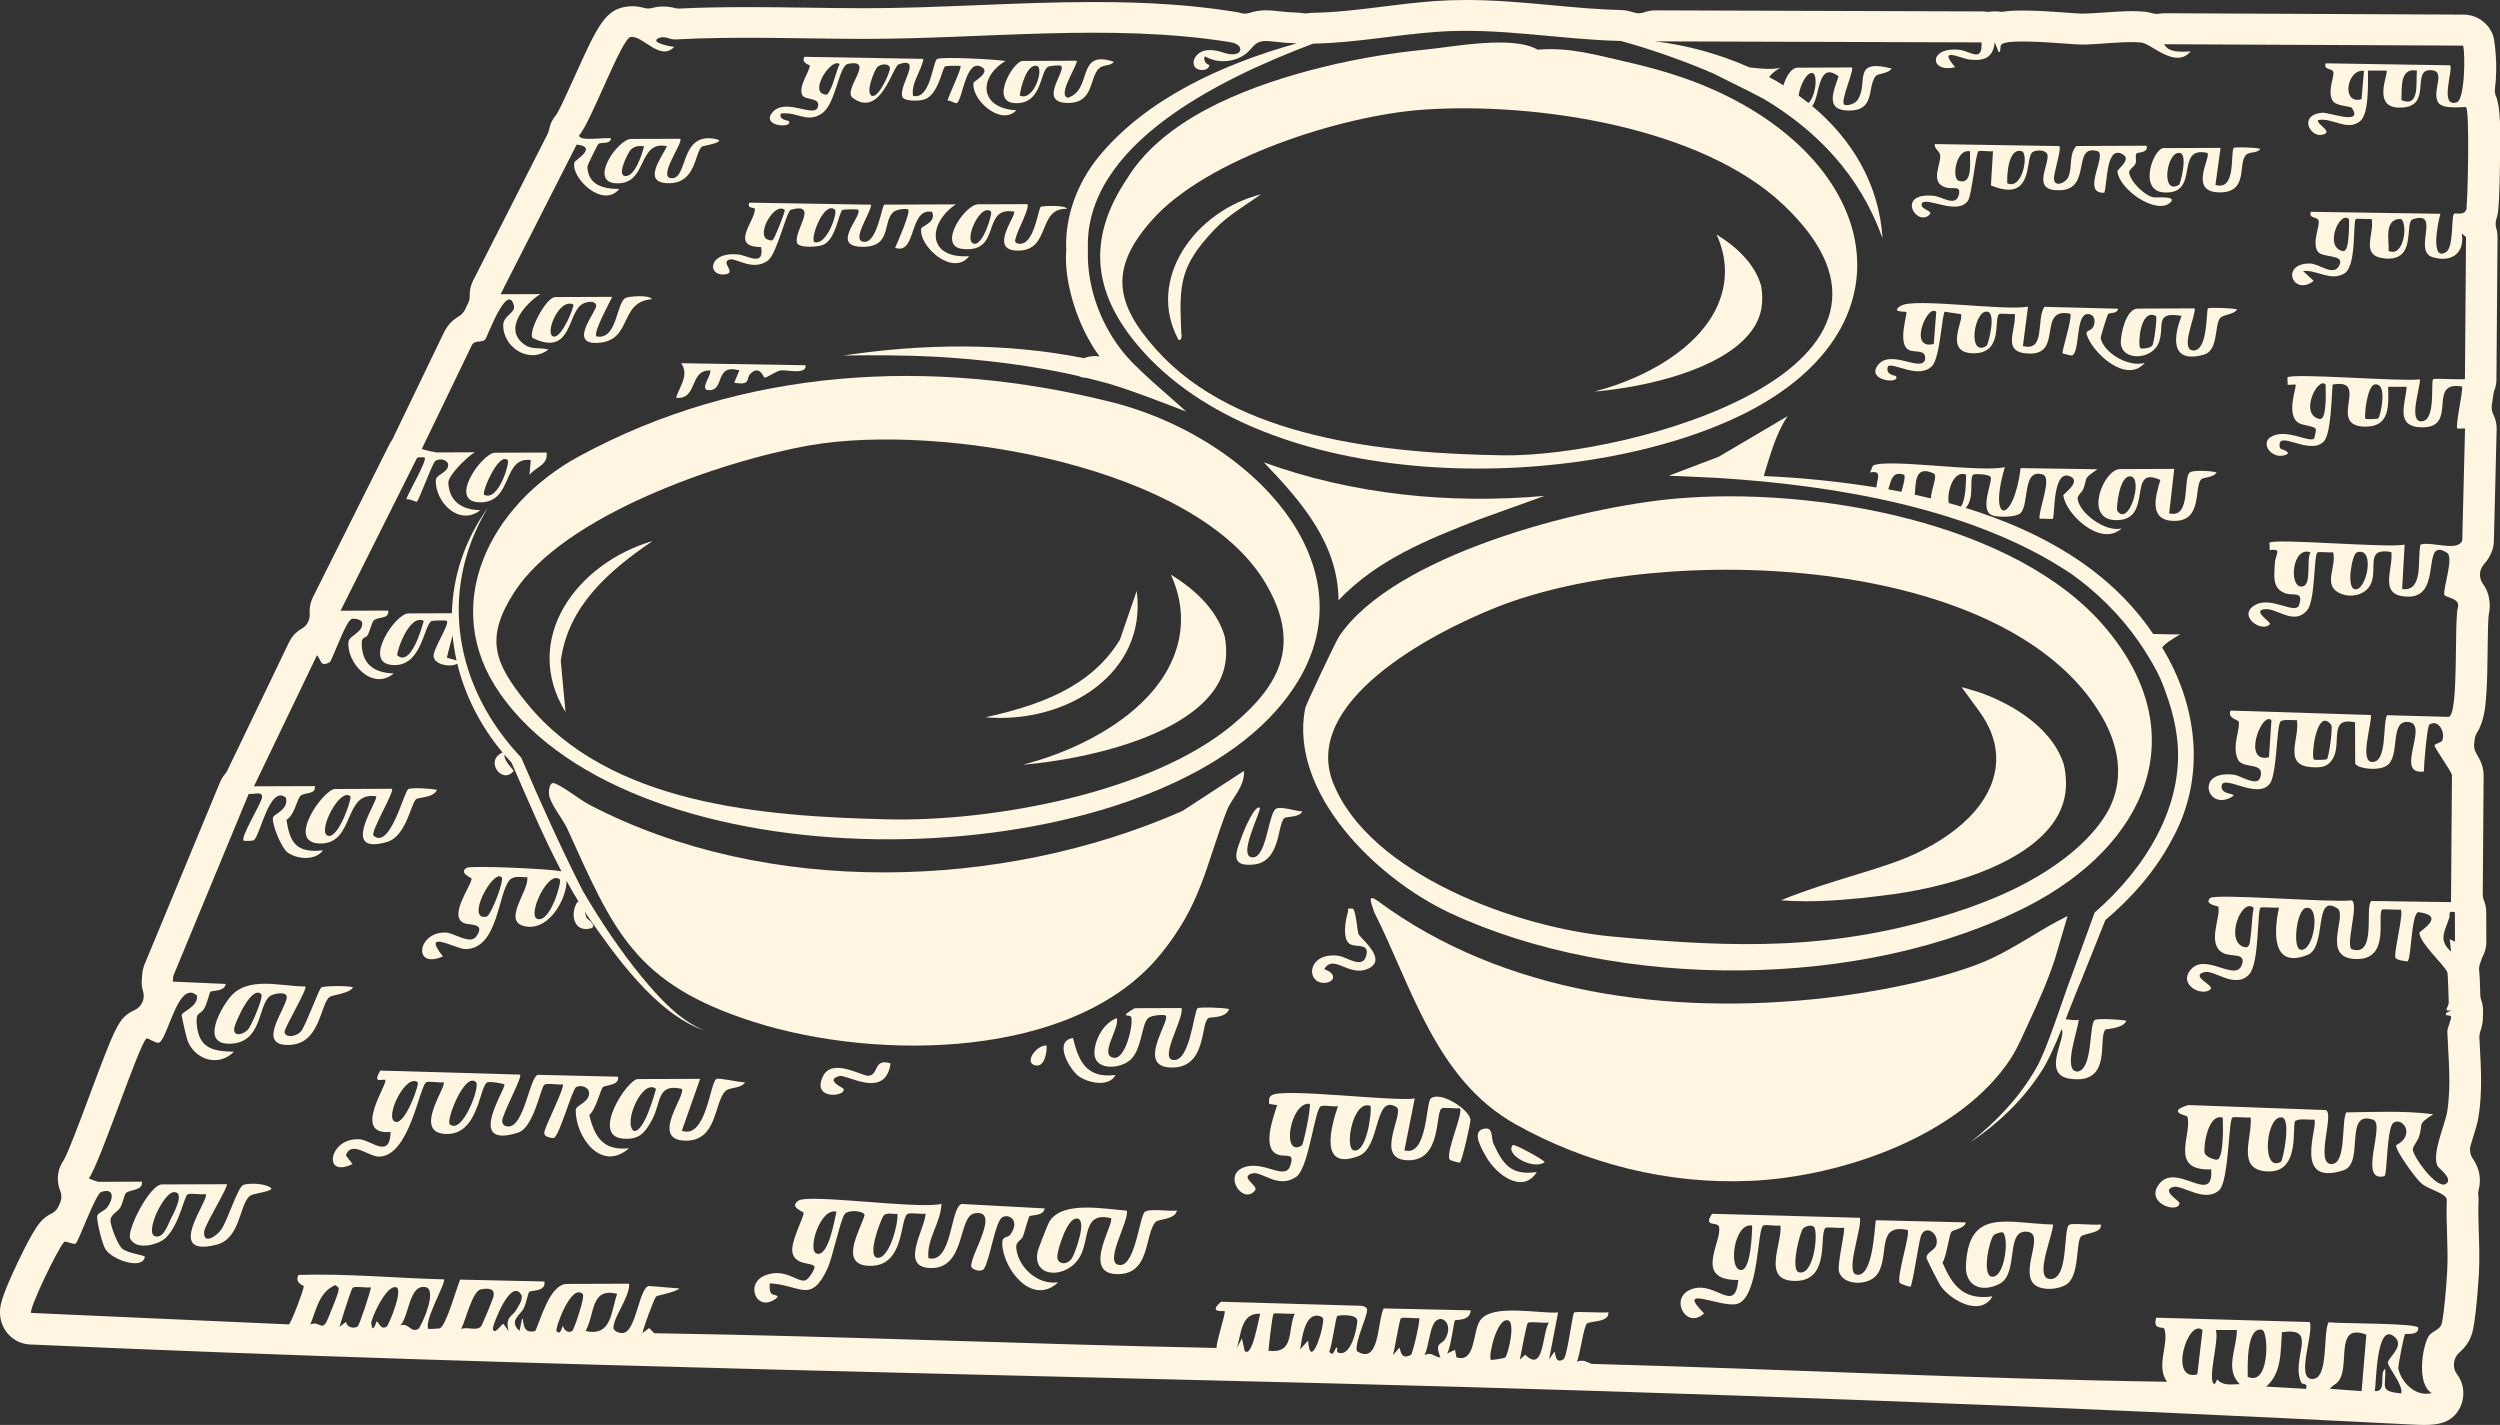 <?xml version="1.0" encoding="UTF-8"?><svg id="Calque_2" xmlns="http://www.w3.org/2000/svg" viewBox="0 0 453.26 258.35"><rect x="0" y="0" width="453.26" height="258.35" fill="#333333" stroke="none"/><defs><style>.cls-1{fill:#fff6e1;}</style></defs><g id="Calque_1-2"><path class="cls-1" d="M210.31,173.14c7.52-9.16,8.22-16.01,12.13-26.21.83-2.16,3.29-4.3,3.09-7.16l-11.16,7.27c-32.79,14.42-75.37,15.63-107.47-1.11-1.78-.93-4.76-3.35-6.36-3.91-.9-.32-1,1.18-1.02,1.66-.06,1.75,2.49,4.72,3.31,6.52,8.41,18.49,12.11,28.19,33.87,35.09,22.4,7.11,58.04,6.82,73.61-12.15Z"/><path class="cls-1" d="M367.81,164.21c21.2-10.97,30.23-30.94,14.02-50.28-16.21-19.34-52.98-25.72-77.91-23.54-17.51,1.53-51.28,10.29-61.14,25-.59.88-6.01,12.33-6.15,13.03-2.96,15.22,12.79,30.81,26.25,37.1,30.23,14.15,75.17,14.08,104.92-1.31ZM241.76,142.09c-6.01-14.78,17.67-27.31,29.79-32.08,30.03-11.81,92.54-9.73,109.62,20.04,1.48,2.59,2.46,5.32,2.76,8.07.36,3.42-.33,6.87-2.45,10.08-1.92,2.92-4.53,5.42-7.39,7.58-5.79,4.38-12.77,7.44-19.83,9.7-21.6,6.91-39.46,6.41-61.94,4.32-17.6-1.64-43.92-11.38-50.56-27.71Z"/><path class="cls-1" d="M317.37,214.1c16.76-.77,37.99-8.21,47.14-22.11,1.35-2.06,2.31-4.45,3.34-6.65,1.76-3.75,3.42-7.53,4.71-11.44l2.3-7.83c-5.35,2.61-10.03,6.24-15.62,8.49-7.85,3.16-19.73,5.4-28.28,6.37-28.25,3.2-58.38-.72-81.1-17.54-1.84-1.29-1.5-.25-.71,1.99,6.8,13.49,11.13,30.31,25.57,38.42,12.76,7.17,27.71,10.98,42.63,10.29Z"/><path class="cls-1" d="M274.29,207.59c-1.59,1.71,3.8,4.65,5.77,3.1-.4-.57-5.55-3.34-5.77-3.1Z"/><path class="cls-1" d="M270.82,207.48c-.57-1.21.04-3.27-1.85-2.82-2.22.53-.37,3.56.45,5.03,1.82,3.26,6.64,6.91,9.21,2.81-4.71.67-6.12-1.45-7.8-5.02Z"/><path class="cls-1" d="M259.4,199.17c-.9.81-.6,10.62-4.78,9.39l1.88-9.4c-3.94.59-23.82-1.95-25.92-.59-.65.42-.49.94-.47,1.57l1.45.23c-.69,2.13-2.82,7.78.04,8.93,1.51.61,3.28-.54,2.29,2.14-.94,2.55-4.59-.91-8.08.11-4.37,1.27-.47,7.04,1.74,4.28.7-.88-3-2.45-.44-3.1,1.64-.42,4.66,2.89,7.89.64,2.37-1.65,3.32-12.48,4.54-12.83.75-.21,2.15.16,3.04.01-1.23,3.61-3.56,11.84,3.76,9.04,4.01-1.54,2.76-11.34,6.83-8.88,1.65,1-4.29,9.59,2.16,9.65,6.08.06,4.88-8.58,6.02-9.38.43-.3,2.53.08,3.31-.06.79.73-2.67,8.09-1.81,9.33.1.15,1.68.62,1.85.51.36-.22,1.99-7.27,1.9-7.81-.31-1.92-5.59-5.22-7.2-3.77ZM236.01,207.69c-3.77,2.25-2.1-7.96,1.44-7.57.32.39-1.1,7.36-1.44,7.57ZM245.45,208.57c-1.77-.42-.11-9.36,3.04-8.05.23,1.5-.78,8.58-3.04,8.05Z"/><path class="cls-1" d="M96.23,83.41l-.23,2.68c1.22-1.48,3.43-1.8,3.1-4.04l-9.36.03c-2.32,0-8.95,9.28-2.37,8.99,5.63-.25,3.71-8.26,8.85-7.67ZM92.06,83.43c.4.38-1.66,7.59-4.29,6.27-.48-.42,2.64-7.84,4.29-6.27Z"/><path class="cls-1" d="M129.86,195.63c-1.14.71-1.84,10.98-6.24,9.38l3.32-9.41-11.28.04c-1.92,0-8.5,10.16-2.85,10.78,3.19.35,4.21-1.19,5.45-3.47,1.61-2.96.79-6.59,5.32-5.54,1.03.89-5.95,9.34.75,9.4,5.73.05,5.12-6.89,7.18-8.98.76-.77,2.82-.41,3.58-1.59-.96.01-4.79-.88-5.23-.61ZM114.9,205.04c-1.98-1.46,1.59-9.59,4.04-7.62-.32,1.22-2.24,7.99-4.04,7.62Z"/><path class="cls-1" d="M352.19,228.9c.71-1.08,1.21-4.99,1.56-5.5.35-.52,2.46-.61,2.65-1.78l-16.31-.39c-.27,1.78-.54,10.52-3.55,9.85-2.02-.45,1.14-8.63.66-10.29l-26.79-.72c-1.71,2.51,1.01,1.35,1.25,2.36.64,2.68-4.81,9.75,3.51,9.63-.61,6.22-3.97.35-8.17,1.57-4.68,1.35-1.33,7.64,1.95,4.49-5.29-5.35,2.94-1.02,5.9-1.69,4.17-.95,3.69-13.94,4.88-14.26.72-.2,2.2.17,3.08.02.34,3.38-3.53,10.05,2.68,10.05,6.46,0,4.24-8.43,5.48-9.63.18-.17,2.69.09,3.35-.01.3.28-1.2,6.43-.93,7.81.54,2.74,5.63,2.89,7.13.38,2.04-3.42-.32-8.98,5.32-7.79.6.56-1.93,8.04-1.44,9.57.06.19,1.86.77,1.95.72.42-.25,1.47-7.88,1.91-9.16.79-2.29,3.47-.5,2.78,1.66-.28.88-1.81,1.3-1.75,2.26.02.29,2.24,4.67,2.62,5.19,1.92,2.62,7.23,5.53,9.33,1.79-5.28.77-7.32-2.03-9.06-6.12ZM315.56,230.26c-2.27-.31-1.12-8.7,2.12-8.06-.03,1.23-.21,8.32-2.12,8.06ZM326.13,230.66c-1.54-.43.18-7.31.79-7.94.38-.4,1.6-.83,2.05-.14.69,1.48-.21,8.81-2.84,8.08Z"/><path class="cls-1" d="M341.21,162.38c11.11-1.25,25.02-5.26,30.74-12.78,2.46-3.23,3.18-6.84,2.22-11.04-2.47-7.58-11.13-11.51-14.84-12.88-1.4-.45-2.62-.82-3.69-1.11.59.79,1.17,1.59,1.74,2.38.5.7,1,1.39,1.49,2.05l.06.08.12.17c2.92,4.12,3.63,8.53,2.05,12.77-2.75,7.4-11.76,12.53-19.33,14.89-1.14.42-2.9.96-5.11,1.63-2.74.83-9.38,2.85-13.76,4.68,1.35.12,2.86.18,4.53.18,3.87,0,8.61-.35,13.77-1.01Z"/><path class="cls-1" d="M375.16,222.04c-1.18.84.03,10.22-3.6,9.84-2.74-.29.66-7.97.67-9.87-8.39-.23-15.34-3.11-15.8,7.45-.16,3.56,2.65,5.02,6.04,3.34,3.7-1.83.94-10.1,5.2-9.46,2.94.44-1.04,6.42.82,9.15,1.16,1.7,4.87,1.38,6.32.27,2.22-1.7,1.56-7.38,2.45-8.55.51-.67,3.99-.57,3.61-2.22-1.08.21-5.18-.3-5.7.07ZM361.15,231.47c-1.88-.18-.49-6.7.32-7.52.31-.31,1.05-.47,1.52-.55,1.34.33.63,8.3-1.85,8.07Z"/><path class="cls-1" d="M184.01,18.7c4.93.25,4.53-5.67,5.95-6.56.42-.26,2.27-.34,2.41-.22,1.03.92-4.34,6.7,1.22,6.75,4.86.04,3.86-4.77,5.74-6.33.79-.66,1.97-.32,2.63-1.13-6.95-2.35-3.76,5.04-8.34,6.51-1.97-.42,1.56-5.5,1.62-6.71l-9.84.04c-1.65,0-5.99,7.42-1.41,7.65ZM187.96,11.94c1.43.26-.49,6.56-3.08,5.38.18-1.38,1.21-5.72,3.08-5.38Z"/><path class="cls-1" d="M136.11,67.72c1.65-1.62,2.34.76,2.5.75.57-.02,2.01-1.16,2.96-1.32.92-.16,4.7.88,4.49-.93l-22.55-.37c1.44,2.15-.2,4.04-.94,6.26,4,.44,2.32-5.11,6.21-4.94.22.93-2.08,3.54-.23,3.57,2.95.05.9-4.87,5.51-3.59l-.95,2.23c3.15.58,2.06-.77,2.99-1.68Z"/><path class="cls-1" d="M152.17,195.09c1.4-.36,8.38,4.32,9.29-2.29-3.18-1.02-2.06,2.17-4.05,2.24-1.19.04-6.52-3.27-8.17.04-2.29,4.6,4.65,3.68,3.61,2.24-.09-.13-3.33-1.55-.67-2.22Z"/><path class="cls-1" d="M187.62,193.14c1.84.5,2.21-2.52,2.13-3.58-1.79-.15-4.11,3.04-2.13,3.58Z"/><path class="cls-1" d="M195.56,195.11c1.7,1.23,5.51,2.08,6.69-.22-5.3.71-6.71-2.57-7.71-6.69-3.61.5-.65,5.7,1.02,6.91Z"/><path class="cls-1" d="M131.35,49.75c2.44-.21-.92-2.26.98-2.71,1.18-.28,4.23,2.21,6.92.18,1.61-1.22,3.36-8.97,4.14-9.19,5.2-1.43.46,3.85,1.11,5.98.31,1.01,3.72.79,4.71.39,2.36-.94,2.88-5.94,3.52-6.32.26-.16,2.7-.16,2.81-.07,1.11.88-5.2,6.65.75,6.74,5.52.08,3.63-4.54,5.71-6.33.54-.47,2.4-.67,2.65-.44.51.45-1.93,5.98-2.36,6.95,3.94,1.4,2.46-7.32,6.68-6.52.91,1.82-1.88,2.64-1.94,2.98-.55,3.23,5.77,8.86,8.69,5.05-7.66.51-7.59-5.87-2.44-9.39l-12.95.05c-.41,0-1.25,6.76-3.57,6.74-2.69,0,1.21-5.3,1.17-6.73l-22.07-.37c-.52,1.17.98.79,1,1.14.08,2.18-4.7,6.9,1.13,6.91.61,3.67-2.46,1.49-4.24,1.33-5.36-.49-5.57,3.91-2.4,3.64ZM151.37,38.02c.57.51-1.53,6.75-3.81,5.83-.53-1.34,2-7.44,3.81-5.83ZM142.26,38.06c.2.17-1.56,4.41-1.78,4.8-.34.6-.31.96-1.31.57-2.16-.84,1.25-6.91,3.09-5.37Z"/><path class="cls-1" d="M188.7,37.49c-.48.34-1.21,7.27-4.09,6.68-.9-.18-.48-.79-.39-1.23.19-.96,2.59-5.45,2.03-5.93l-8.88.03c-2.42,0-7.54,7.58-2.86,8.09,7.24.8,3.28-7.75,9.34-6.77.61.51-4.86,7.13.76,7.08,5.99-.05,3.38-7.76,8.84-7.58-.33-.77-4.56-.51-4.74-.37ZM176.6,44.19c-2.05-.38,1.17-7.56,3.08-5.82.3.27-1.42,6.13-3.08,5.82Z"/><path class="cls-1" d="M217.13,182.79c-.7.51-1.38,10.06-4.56,9.37-2.29-.5,2.2-7.73,1.63-9.4l-8.4.03c-.16,0-1.58.91-1.67,1.13-.16.37.84.05.97.51.39,1.37-1.03,7.56-3.09,7.35-2.94-.3,1.13-5.49.45-7.19-2.39.93-3.9,3.75-4.04,6.11-.19,3.21,4.04,3.27,6.22,1.7,2.46-1.77,2.23-6.71,3.56-7.84.6-.51,2.88-.66,3.13-.44.99.86-5.64,9.49,1.24,9.43,6.21-.05,5.09-7.96,6.5-8.96.39-.28,3.14.11,3.77-1.64-.88-.27-5.37-.4-5.71-.15Z"/><path class="cls-1" d="M248.13,175.59c3.53-1.67-1.55-5.5-1.83-6.26-.26-.73-.41-3.9-.99-4.58-1.33-.14-.75.07-.94.67-.44,1.37-1.1,5.09.5,5.81,1.24.56,3.53-.25,2.8,2.14-.72,2.36-3.48.11-4.99-.08-5.29-.69-5.96,4.22-3.21,4.84,2,.45,3.52-1.38.62-2.41,1.73-2.92,4.46,1.56,8.04-.13Z"/><path class="cls-1" d="M143,21.95c-.09-.13-1.85-.17-1.44-1.35,2.96-.44,4.73,1.82,7.44-.02,2.59-1.76,3.04-8.67,4.74-9,5.14-1.02-1.08,4.75.87,6.18,5.09,3.72,7.2-5.72,8.34-6.11,4.42-1.48-.04,3.79.64,5.88.3.92,3.08.77,3.89.54,2.68-.78,3.32-5.7,3.86-6.02.26-.16,2.7-.16,2.81-.07.29.23-2.17,5.42-2.37,6.26.56-.08,1.21.5,1.63.46,1.02-.08,1.56-7.74,4.28-6.69,2.31.89-1.12,2.75-1.16,2.94-.59,3.02,4.94,8.02,7.73,5.05-6.76-.38-6.87-6.03-1.96-8.94-1.75-.32-11.75-.83-12.42-.35-.8.57-1.18,7.42-4.35,6.67-.36-2.45,1.5-4.39,1.89-6.71l-21.59-.37c-.62,1.17.99,1.45.99,1.57,0,1.11-2.06,3.6-1.4,5.3.42,1.1,3.48.37,2.84,2.28-.65,1.94-5.88-1.78-8.19.89-2.26,2.62,3.87,2.99,2.93,1.6ZM159.06,12.16c.57-.57,2.09-.75,2.28.11.15.69-1.93,5.25-3.1,5.13-1.57-.16.29-4.71.82-5.24ZM152.22,11.62c-.64,1.4-1.07,3.55-1.78,4.8-.33.58-.38,1-1.31.57-2.08-.97,1.72-6.56,3.09-5.37Z"/><path class="cls-1" d="M184.25,225.95c-.01-.8.98-1.15,1.23-1.81.26-.68.99-3.5,1.15-3.62.39-.3,2.56,0,2.78-1.43l-15.06-.81c-2.06.58-1.7,10.93-6.02,9.83-.37-3.47,2.26-6.4,2.36-9.85-3.88,1.04-23.98-1.85-25.92-.59-1.81,1.17.87,1.97.92,2.22.13.71-2.53,5.44-1.99,7.33.68,2.38,3.78,1.53,3.98,2.51.06.32-1.02,2.25-1.73,2.42-1.41.33-3.65-2.33-7.23-.92-3.81,1.5-1.48,6.95,2.06,4.13.7-.64-.69-.43-.97-.88-.36-.59-.27-1.17-.25-1.8,5.51.25,7.4,3.81,10.43-2.61.98-2.08,2.36-8.95,3.18-9.98.65-.81,3.46-.59,3.59.21-.83,2.79-4.71,8.99.79,9.2,6.57.25,5.55-8.52,6.98-9.39.55-.33,2.47.08,3.29-.07-.15,2.87-4.72,9.64.77,9.86,6.6.27,5.02-9.41,8.12-9.92,4.88-.79-.94,7.76-.61,9.66.31.72,1.93,1.04,2.33.36,1.04-1.75,1.91-7.81,3.07-9.11.96-1.08,3.68.12,1.69,2.93-.51.73-1.53.09-1.47,1.73.16,4.52,5.4,11.37,10.13,6.94-3.96.57-7.56-3.13-7.61-6.56ZM148.09,227.29c-1.79-.51.59-8.37,3.56-7.61-.33,1.42-1.43,8.22-3.56,7.61ZM159.12,228.05c-2.09-.11.64-7.2,1.12-7.69.57-.59,1.7-.18,2.46-.28.23,1.71-1.46,8.08-3.57,7.97Z"/><path class="cls-1" d="M207.61,219.67c-1,.66-1.73,9.66-4.49,9.68-3.34.02,1.73-8.1,1.16-9.86-4-.28-11.66-1.85-14.01,1.97-.34.55-2.05,4.97-2.17,5.58-.89,4.76,5.35,4.83,7.67.85,1.83-3.14.48-8.28,5.63-7.04.81.7-5.21,9.79.83,10.14,6.44.37,5.21-7.11,7.28-9.45.49-.55,3.55-.38,3.88-2.08-1.34.23-4.84-.41-5.78.22ZM194.31,228.16c-.85,1.31-2.82,1.15-2.6-.59.16-1.33,1.73-6.59,3.46-6.65,2.12-.07-.25,6.32-.85,7.25Z"/><path class="cls-1" d="M229.14,83.83c6.87,7.14,13.48,14.81,13.54,25,6.98-7.32,15.88-10.91,25.38-14.62l11.96-4.3c-17.18,1.53-34.83-.25-50.88-6.08Z"/><path class="cls-1" d="M101.67,119.85c1.27-9.84,8.55-16.26,16.66-21.77-13.94,4.09-23.86,17.87-15.8,31.02l-.86-9.26Z"/><path class="cls-1" d="M206.09,107.14l-3.05,8.85c-5.25,8.62-14.64,11.91-24.39,14.06,14.55,1.26,29.42-7.87,27.44-22.91Z"/><path class="cls-1" d="M44,214.92c-.93.5-2.84,6.56-3.88,7.99-1.05,1.45-3.39,2.76-3.09.29.15-1.19,4.5-8.23,4.09-8.5l-11.76.04c-2.22,0-6.48,8.43-5.74,9.85.99,1.92,4.13,1.28,5.71.37,2.9-1.68,4.01-7.93,4.65-8.39.44-.32,2.52.08,3.3-.07.9.79-7.76,11.64,1.97,9.17,4.3-1.09,4.11-6.98,5.94-8.76.62-.6,3.09-.62,4.07-1.36-.77-1.04-4.34-1.15-5.28-.65ZM30.97,220.99c-.52,1-1.28,3.58-2.84,3.16-1.96-.54,1.5-7.93,3.39-8.01,2.08-.08.02,3.74-.55,4.85Z"/><path class="cls-1" d="M186.24,138.42c-.23.07-.48.15-.74.23,12.01-1.08,27.51-4.94,33.9-12.61,2.54-3.04,3.38-6.42,2.66-10.61-1.47-5.12-5.84-8.84-9.78-11.25,2.33,5.08,2.46,10.31.34,15.31-4.18,9.87-16.35,16.25-26.37,18.94Z"/><path class="cls-1" d="M64.01,179.05c0-.32-5.13-.4-5.78,0-.38.24-2.73,6.69-3.58,7.83-.87,1.17-2.92,1.29-3.07.27-.11-.7,4.25-7.92,3.78-8.3-4.61,0-10.62-2.02-13.82,2.14-1.72,2.23-5.1,8.4.19,8.24,5.8-.18,4.99-6.71,7.14-8.58.59-.51,3.27-1.04,3.12.21-.26,2.23-5.23,8.35-.12,8.59,6.32.31,6.11-7.54,7.93-8.72.59-.38,3.43-.56,4.2-1.69ZM44.94,186.68c-1.02,1.07-2.84,1.28-2.43-.45.24-1.01,3.1-7.68,4.86-5.99.48.46-1.81,5.8-2.42,6.44Z"/><path class="cls-1" d="M90.64,125.73c24.6,35.13,110.97,33.86,139.47,4.45,23.07-23.81-1.62-50.42-28.35-57.21-32.83-8.34-67.27-6.3-96.83,9.79-16.19,8.81-25.4,27.08-14.28,42.97ZM146.84,80.74c23.49-4.13,70.33,3.66,82.77,25.27,6.11,10.61,2.84,17.99-6.34,25.56-14.71,12.13-43.19,17.43-62.34,16.98-22.82-.54-50.42-2.68-65.37-21.01-6.01-7.36-7.7-11.85-2.29-20.22,8.92-13.8,37.2-23.7,53.56-26.58Z"/><path class="cls-1" d="M225.27,151.32c-1.01,2.83-2.65,5.88,1.98,5.43,5.04-.49,4.29-7.35,5.62-8.43.39-.32,2.71-.07,3.26-1.21-1.09,0-3.96-1.02-4.82-.46-1.39.91-1.7,9.43-4.47,8.76-2.2-.53,1.47-7.54,1.6-8.93-.91-.78-2.99,4.33-3.18,4.85Z"/><path class="cls-1" d="M68.18,144.36c.65.53-6.93,10.88,1.98,8.29,3.53-1.03,4.31-6.99,5.31-7.78.41-.32,3.18-.22,3.74-1.67-.97-.23-4.6-.47-5.19-.12-.78.45-3.3,11.01-6.28,8.44-.7-.6,3.87-8.06,3.32-8.51l-10.32.04c-2.06,0-8.98,9.69-2.82,9.88,6.51.21,4.24-9.54,10.26-8.56ZM59.51,151.54c-2.15-.47,2.07-8.89,4.02-7.16.33.29-2.1,7.59-4.02,7.16Z"/><path class="cls-1" d="M452.51,17.43c-.17-.45-.23-.94-.17-1.42.6-4.34-.12-8.66-.23-9.22-.68-2.43-2.9-4.13-5.43-4.14,0,0-54.06-.25-54.24-.25-.31,0-.62.03-.93.08-.15.02-.3.04-.46.04-.28,0-.55-.04-.81-.12-.44-.13-.88-.22-1.33-.27-.67-.07-1.42-.11-2.29-.11-1.64,0-3.43.13-5.2.25-1.39.1-2.82.2-3.83.2h-.18c-.31,0-1.34-.08-2.23-.14l-.23-.02c-2.34-.17-5.56-.4-8.19-.4-.98,0-2.19,0-3.45.2-.14.02-.29.03-.44.03-.13,0-.26,0-.39-.03-.25-.04-.5-.05-.76-.05s-.52.02-.85.06c-.13.02-.26.03-.38.03s-.26,0-.39-.03c-.25-.04-.51-.05-.76-.05,0,0-59.09-.19-59.24-.19-.68,0-1.34.12-1.97.35-.32.12-.65.18-.99.18-.26,0-.52-.04-.77-.11-.33-.09-.66-.18-.97-.27-.44-.12-.9-.19-1.35-.2-4.17-.1-8.26-.47-12.66-.88-5.03-.47-10.24-.95-15.59-.95-1.95,0-3.78.06-5.57.19-3.38.24-6.58.64-9.67,1.03-4.3.53-8.37,1.04-12.51,1.1-.29,0-.58.03-.86.08-.16.03-.31.04-.47.04-.18,0-.35-.02-.53-.05-.28-.05-.56-.08-.85-.09-1.31-.05-2.53-.14-3.72-.28-.56-.07-1.26-.15-2.06-.15-1.05,0-2.04.15-2.94.45-.29.1-.59.15-.9.15-.25,0-.49-.03-.73-.1-.34-.09-.71-.17-1.08-.23-7.54-1.21-15.67-1.77-25.58-1.77-7.04,0-14.17.29-21.15.57-7,.28-13.61.55-20.27.55h-.33c-3.42,0-6.82-.05-10.21-.1-3.36-.05-7.16-.1-10.83-.1-4.69,0-8.61.08-12.33.26-.04,0-.09,0-.13,0-.24,0-.48-.03-.71-.09-.74-.19-1.44-.28-2.13-.28s-1.34.09-1.97.26c-.25.07-.5.1-.75.1s-.52-.04-.78-.11c-.7-.2-1.41-.3-2.11-.3-.39,0-.77.03-1.14.09-3.73.6-5.11,3.31-9.3,12.64-1.37,3.04-2.55,5.64-3.22,6.77-.07.12-.16.24-.25.35-.46.56-.81,1.2-1.02,1.9-.07.23-.13.45-.17.68-.05.27-.14.52-.26.76l-13.5,26.57c-.43.85-.64,1.8-.61,2.75.02.47-.09.94-.3,1.36-.18.36-.36.73-.52,1.09-.25.53-.65.98-1.16,1.27-1.45.83-2.25,2.02-2.66,2.86l-9.06,18.79c-.05.1-.09.21-.14.31-.08.19-.18.38-.3.55-.16.22-.3.46-.42.7l-13.87,27.72c-.46.93-.66,1.96-.58,2.99.09,1.1-.47,2.15-1.43,2.69-1.01.57-1.81,1.43-2.31,2.47l-11.2,23.28c-.11.22-.24.42-.4.61-.38.45-.69.95-.92,1.5l-13.68,33.02c-.22.53-.36,1.1-.41,1.67l-.09,1.03c-.06.73.01,1.46.23,2.17.43,1.38-.26,2.86-1.59,3.44-.16.07-.32.14-.46.23-2.38,1.31-3.04,2.88-7.51,14.84-2.02,5.43-3.91,10.43-4.78,12.05-.04.08-.09.16-.15.24-.66.98-.99,2.12-.96,3.29.02.75.16,1.45.42,2.07.29.71.29,1.51-.02,2.21l-.23.54c-.27.63-.77,1.15-1.39,1.44-.52.25-1,.57-1.43.97-.59.55-1.59,1.47-4.68,7.95C-.06,235.77-.02,237.03,0,238.13c.05,1.7.81,3.28,2.1,4.34.94.78,2.13,1.24,3.36,1.29,48.76,2.18,97.36,3.57,134.25,4.53,19.25.5,38.5.97,57.74,1.44l9.43.23c10.92.27,21.85.53,32.77.81,67.86,1.72,134.26,4.24,197.34,7.49.78.04,1.67.09,2.51.09,1.33,0,2.35-.12,3.24-.37,1.69-.48,2.99-1.76,3.57-3.5.61-1.84.3-3.82-.83-5.3-.42-.56-.63-1.25-.57-1.94l.02-.19c.08-.72.43-1.38.97-1.84,1.32-1.13,2.16-2.55,2.49-4.23.68-3.42,1.04-10.11,1.05-10.18.13-2.45.06-4.84-.02-7.16-.06-1.96-.13-3.99-.05-5.89.02-.33,0-.67-.04-1-.05-.36-.02-.73.07-1.08.14-.53.21-1.08.21-1.63,0-1.41-.42-2.72-1.29-3.99-.48-.7-.62-1.58-.38-2.4.13-.44.27-.88.38-1.25l.05-.17c.42-1.35.82-2.62,1.01-3.82.68-4.39.44-8.68.23-12.5-.03-.59-.07-1.19-.09-1.78-.02-.34.03-.69.14-1.02.28-.86.54-1.81.5-2.89,0-.13,0-.26.01-.39.07-.7,0-1.4-.18-2.08-.04-.14-.08-.28-.13-.41-.1-.28-.16-.57-.17-.87l-.02-.61c-.05-1.74-.09-2.99-.19-3.88-.05-.46.01-.92.19-1.35.08-.2.15-.41.21-.62.06-.21.13-.41.24-.6.44-.82.67-1.75.66-2.68l-.02-5.37c0-.71-.14-1.42-.42-2.11-.14-.34-.21-.71-.21-1.08l.16-21.6c0-.53-.07-1.05-.21-1.57-.2-.73-.52-1.41-1.12-2.41-.34-.57-.47-1.24-.37-1.89.03-.19.05-.37.07-.56.04-.45.18-.89.42-1.28,1.35-2.15,1.55-5.01,1.68-6.72.19-2.55.23-5.75.26-8.56.03-2.7.07-5.01.18-6.01.01-.1.03-.2.05-.29.15-.71.53-3.21-1.08-5.41-.8-1.09-.71-2.59.2-3.59.69-.75,1.21-1.64,1.51-2.58.17-.52.26-1.06.27-1.6l.5-20.27c.02-.93-.18-1.86-.6-2.68-.27-.53-.36-1.14-.27-1.73.12-.73.21-1.36.28-1.92.03-.24.09-.48.17-.71.25-.64.38-1.31.38-2l.2-25.75c0-.56-.07-1.12-.23-1.66-.16-.56-.15-1.15.03-1.7.09-.27.17-.56.23-.86.1-.48.35-2.45.43-10.32.05-5.58.09-8.94-.73-11.05ZM61.3,234.33c-.08.43-2,5.26-2.22,5.54-.97,1.27-1.19-.45-2.82.28,1.08-2.58,1.54-5.88,4.53-7.16.81.55.65.58.51,1.34ZM64.83,240.5c-.84.5-1.95.07-2.1-.83l-1.19.9c.3-.98,2.11-6.88,2.42-7.11.45-.32,2.52.08,3.3-.07-.16.99-2.09,6.9-2.43,7.1ZM70.12,240.5c-1.25.85-1.53-1.28-1.87-.84-.06.08-.72,2.39-.94.23-.07-.67,2.64-6.95,4.5-6.51,1.41.34-1.36,6.9-1.69,7.12ZM72.58,240.32c1.63-1.77,1.58-7.44,4.51-6.97,2.43.39-.83,7.34-1.21,7.57-1.42.85-1.79-1.22-3.3-.6ZM83.61,240.95c.81-1.55,2.04-6.9,3.57-7.18,1.38-.26,2.57-.19,2.3,1.24-.09.49-2.06,5.28-2.28,5.49-.88.88-2.48-.02-3.59.45ZM92.25,241.36l-.97-1.33c-.29-.09-1.88,2.46-1.9.68,0-.47,3.29-9.43,5.22-5.79.06,1.04-.59,1.86-1.09,2.71-.55.93-2.06,1.24-1.26,3.73ZM103.74,241.31c-.76.49-1.5-.2-1.66-.88-.24-.03-.35,1.84-1.19.9-.3-.34,2.63-8.74,4.77-6.72.48.45-1.6,6.5-1.91,6.7ZM106.17,241.31c1.73-3.04.84-7.96,5.72-6.73-1.14,3.3-1.02,7.82-5.72,6.73ZM225.66,244.9l-.49-2.23-.96,1.79c.86-2.37.65-6.47,4.29-6.27-.24.37-1.41,8.23-2.85,6.72ZM229.98,244.89c.06-.87.68-6.47.93-6.71.18-.18,3.12.1,3.83-.01-1.37,3.13.04,7.29-4.76,6.73ZM239.84,239.94c-.15,1.8-2.28,8.44-2.68,3.13l-1.43,1.56c.3-1.73.75-6.79,3.54-6.02.84.23.63.75.58,1.32ZM242.52,245.18c-.19-.09-.02-.67-.09-.78-.37-.54-.55,1.94-1.44.66.49-.92,1.19-6.23,1.45-6.46.19-.17,3.68-.45,3.64.89-.04,1.45-1.2,6.79-3.56,5.69ZM255.82,245.63c-1.99,1.14-1.91-1.26-2.1-1.28l-1.19,1.35c.33-.94,1.17-6.46,1.46-6.67.44-.31,2.53.08,3.31-.06.26.24-1.17,6.47-1.48,6.65ZM261.16,246.12c-1.22-.1-1.52-1.08-2.87-.44.72-1.6.86-4.03,1.54-5.48,1.15-2.43,3.98-.31,2.13,2.65-.6.95-1.93.5-.79,3.27ZM272.92,246.1c-.14.17-2.56.54-2.63.44-.48-.64,1.08-7.58,3.08-7.17,1.47.31.08,6.07-.44,6.73ZM276.52,245.62l-.96.89c.19-.92,1.17-6.46,1.46-6.67.43-.31,2.96.1,3.79-.06-1.26,2.1-.84,9.24-4.29,5.83ZM398.38,249.18c-5.27,1.38-1.7-10.31.95-8.03l-.95,8.03ZM402,250.08l-.47.89c-1.51-.48.93-8.16.19-9.84h3.84c.01,3.3-2.26,7.09.52,9.82-1.49.01-3.07.38-4.08-.87ZM407.52,249.61c0-1.57-.32-9.15,2.59-8.51,1.24.27,1.44,10.38-2.59,8.51ZM418.08,251.81l-7.2-.42c2.87-2.49,2.57-6.46,2.84-9.85,6.93-1.06,1.37,4.94,3.57,9.25.09.18,1.25-.06.79,1.03ZM428.17,252.22l-5.76-.43c.84-1.01,1.49-.75,2.07-2.31,1.19-3.23-.78-9.53,4.55-7.5l-.86,10.24ZM435.36,252.64c-4.04-.44-2.76-1.03-2.9-4.46-1.2.65.4,4.25-1.89,4.03.27-1.61.28-12.94,3.67-9.74,1.73,1.63-1.3,3.7-1.31,4.58,0,.82,2.84,4.08,2.43,5.59ZM444.14,170.28l.25,2.24c-2.38-2.07-1.13-3.62-.33-6.12.23-.73-.38-1.26,1.02-1.04l.02,5.37-.95-.45ZM447.27,37.62c-.36,1.71-2.01.84-2.36,1.16-.52.49,0,6.02-1.43,6.92-2.91,1.83-1.48-5.55-1.01-6.94l-23.51-.36c-.43,1.29,1.18.83,1.41,1.6.28.94-1.22,3.92-.19,5.56.81,1.28,4.79.46,4.02,2.37-.99,2.46-3.65-.17-5.45-.16-5.44.03-3.01,6.05.73,3.16l-1.92-1.79c2.61-.26,4.89,1.92,7.47.45,2.27-1.3,1.52-9.33,2.08-9.88.14-.14,2.29.08,2.88-.01.57,2.68-2.17,6.64,2.23,7.14,6.18.71,3.55-6.57,5.27-7.11,5.14-1.62-.08,5.79,3.54,6.89,3.59,1.09,5.88-.89,5.29-4.29l.78.65-.2,25.75c-.91.14-5.56-.18-5.76.02-.5.49.58,7.57-2.13,7.64-2.41.02-.15-6.2-.27-7.62-2.93.47-23.17-1.17-23.99-.36-.09.09.06.98,0,1.34.36.08,1.31-.11,1.44,0,.29.24-1.82,5.43.53,6.91.77.49,2.74.54,3.14,1.1.11.15-.25,1.71-.32,1.77-.95.71-4.8-1.75-7.51-.49-2.73,1.28.22,4.76,2.78,3.23,0-.71-1.38-.69-1.47-1.13-.68-3.53,5.34,1.58,7.97-1.09,1.34-1.37,1.41-8.23,1.6-10.33,7.04-1.25-1.31,7.65,6.03,7.63,4.48-.01,4.09-4.04,4.04-7.22h3.36c-.2,3.08-2.19,7.21,2.66,7.34,6.92.19.82-8.56,7.41-7.39.09,1.16-1.28,7.19-.89,7.58.14.14,1.04-.03,1.4.02l-.5,20.26c-.71,2.19-5.53.16-7.58.79-.61,2.53.65,8.59-3.32,8.07l.45-8.06c-2.97.66-23.64-1.18-24.48-.35-.09.09.06.98,0,1.34,2.4-.32,1,.74.95,2.44-.07,2.16-.61,4.51,1.94,5.41,1.42.5,3.32-.51,2.45,2.12-.6,1.81-5.03-1.61-7.88-.06-3.53,1.92,1.17,5.22,2.6,3.51.28-.33-3.07-2.26-1.19-2.67,2.31-.5,5.41,3.06,7.91.2,1.54-1.76,1.2-9.89,1.89-10.51.25-.22,2.22.07,2.85-.04.68,2.53-1.87,5.84,1.03,7.34,2.04,1.06,4.91.46,5.83-1.66,1.24-2.88-1.11-6.59,3.7-5.72.36,3.29-2.53,8.1,3.15,8.08,6.27-.02,2.1-11.07,6.96-7.93,1.24.8-.73,6.33-.52,7.58.09.51,2.95.61,2.47,2.26-.71,2.71.2,19.42-1.66,19.89l-11.19-.3c-.84,1.68.09,8.47-2.66,8.48-2.44,0-.02-7.05-.27-8.52l-25.43-.8c-.62,1.49,1.39,1.58,1.48,2.08.26,1.36-1.28,4.34-.17,6.76.88,1.92,5.08.28,4.04,3.36-.55,1.63-3.6-.4-4.61-.55-7.52-1.07-4.91,7.08-.18,3.78-.04-.45-2.13-.25-2.19-1.54-.14-2.76,6.43,2.44,8.74-.64,1.36-1.81,1.18-10.78,1.99-11.31.65-.42,2.09-.14,2.91-.21.61,3.22-2.65,8.19,2.65,8.53,1.69.11,2.9.01,3.81-1.43,1.81-2.86-.87-7.79,4.09-6.69l.03,7.38c0,.94,4.53,1.67,6.03.23,2.09-2.02.2-8.22,3.77-7.66,3.56.56-2.8,9.72,2.68,8.95-.09-1.12.59-8.22.95-8.48,1.53-1.06,2.9,1.11,2.39,2.78-.16.53-1.38.61-1.43.99-.05.41,2.9,4.44,3.15,5.34l-.17,23.06-14.42-.21c-1.31.9,1.03,10.18-3.5,8.78-1.38-.43,1.37-8.49-.14-8.89-3.1.47-24.73-1.29-25.61-.42-1.18,1.17,1.43,1.43,1.47,1.56.55,1.79-2.25,6.97,1,8.46,1.48.68,4.13-.13,3.25,2.15-1.22,3.14-6.85-2.64-9.45,1.08-1.87,2.68,2.4,4.66,3.8,3.28.75-.74-3.79-2.34-1.15-3.09,1.79-.51,5.61,3.13,8.14.42,1.9-2.04,1.44-11.51,2.07-12.12.17-.17,2.69.09,3.35-.02-.85,3.93-1.56,11.26,5.19,8.59,3.55-1.4,1.03-11.3,5.39-8.44,1.95,1.28-3.22,9.21,3.6,9.19,6.1-.02,3.5-7.98,4.52-8.97.14-.14,2.71.09,3.36-.01.62.58-1.21,7.49-.97,8.66.11.52,1.64.7,2.2.74.69-.17.68-8.53,1.94-8.93,5.32.65.18,3.46.21,3.76.22,2.04,4.46,5.71,5.08,7.13.13.31.21,4.55.26,5.37.07.99-1.21,1.76.46,1.58l-.95.45c-.2.75.76.24.9.65.13.37-.69,2.11-.67,2.71.18,4.78.74,9.59-.01,14.46-.38,2.44-2.85,7.65-1.77,9.92.22.46,2.71,2.15,1.68,3.13-1.61,1.55-6.11-4.87-6.16-6.09-.03-.59.88-1.55,1.13-2.35.83-2.6-.48-2.07,2.58-4.07-5.22-.68-10.52-.41-15.78-.34-.92,1.74.07,9.36-2.66,9.37-3.09.01.62-9.34-1.07-9.79l-24.89-.91c-4.16,1.25-.25,1.89-.19,2.08.98,3.12-3.49,9.89,4.33,9.58.48,6.94-6.52-1.78-9.62,2.91-2.24,3.39,3.86,5.2,3.87,3.15,0-.31-3.39-2.23-1.14-2.87,1.65-.47,5.67,2.96,8.33.6,1.75-1.56,1.7-12.56,2.38-13.17.25-.23,2.63.08,3.33-.04.39,3.54-2.81,9.65,3.2,9.8,6.05.15,4.15-8.72,4.93-9.18.81-.48,2.41-.13,3.39-.22.92.86-4.13,12.26,5.34,9.18,3.85-1.26-.03-11.04,5.37-9.15,2.24.78-2.86,11.48,2.03,10.22.51-.13.4-8.78,1.62-9.66,1.04-.76,2.44.4,2.35,1.69-.12,1.75-1.85,2.22-1.86,2.4-.08.96,3.57,6.05,4.61,6.9,1.49,1.21,4.28,1.68,4.59,2.87-.19,4.31.3,8.69.07,13-.13,2.41-.5,7.13-.95,9.37-.29,1.45-1.87,1.41-2.5,2.59-1.15,2.15-2.05,8.61.64,10.17-2.97.76-5.52-1.98-6.06-4.45-.07-.31.99-6.04,1.24-6.25.11-.1,2.5.31,2.38-1.14-.08-.88-14.33-.73-16.26-1-1.1,2.04.15,10.62-3.12,10.28-2.76-.29.47-8.27-.29-10.32l-27.84-.79c-.7,2.39,1.32,1.52,1.48,2.03.89,2.74-1.62,6.73.48,9.59-34.79-.51-69.56-2.31-104.35-3.24-1-.43-1.55-.82-2.66-.4.63-1.28,1.18-6.19,1.83-6.9.47-.52,4.15-.17,3.89-2.06-1,.17-5.91-.22-6.21.05-.33.3-1.23,8.04-1.93,8.47-1.63,1.01-1.37-1.32-1.66-1.33l-.95,1.35,1.64-8.51c-3.41.28-11.92-1.65-14.12,1.42-1.41,1.98-.77,7.83-4.31,6.72l-.26-1.36-1.44.67c.68-1.02,1.21-5.8,1.44-6.02.17-.16,2.75.18,2.85-1.81l-15.79-.35c-1.18,2.4-.69,10.39-4.85,7.75-.48-1.6,2.04-6.53,1.84-7.58-.07-.39-.68-.64-1.12-.65l-25.35-.73c-2.46,2.13.51,1.59.65,1.72.26.24-1.56,5.6-1.46,6.66-33.96-.67-67.97-2.15-101.95-2.67l-.93-.94-1.19.9c.11-.95,2.17-6.42,2.47-6.63.36-.25,3.41-.71,4.21-1.45l-5.53-.45c-1.81.3-2.29,8.33-4.72,8.53-.53.04-1.76-.22-1.71-1.07.11-1.96,2.98-5.53,2.85-7.87l-11.28.04c-3.09.01-4.74,6.43-5.74,8.54-2.65.67-1.97-2.26-2.39-2.26l-.47,2.24c-2.03-1.85.15-2.84.8-4.16.33-.67.82-2.82.94-2.92.44-.34,3.07,0,2.78-1.88l-15.29-.34c-.64,1.53-2.53,8.37-3.7,8.84-.1.04-2.02.16-2.07.07-.81-1.46,3.33-8.54,2.83-8.96-8.8-.21-17.58-1.09-26.39-.8-.7,1.51.98,1.91.99,2.04.03.48-2.3,6.81-2.72,6.93l-46.7-2.08c-.57-.47,4.92-11.9,6-12.9.59-.11,1.62.57,2.07.32.47-.27,3.61-9.02,4.61-9.35,2.52-.83,2.18,1.37,1.09,2.8-.48.64-1.62.94-1.79,1.48-.22.72.89,5.22,1.49,6.12,1.29,1.97,6.69,3.76,7.13,1.38.06-.34-3.11-.63-4.12-1.52-.82-.72-2.19-4.27-2.11-5.2.08-1,1.31-1.45,1.8-2.28.44-.75.66-2.19.98-2.56.6-.7,3.16-.39,2.91-2.09l-7.92.03c-.09,0-1.67-.53-1.68-.66,2.05-2.79,9.2-24.64,10.45-25.33.22-.12,1.65.86,2.17.78,1.6-.23,3.47-11.56,6.94-8.59.38,1.93-2.62,2.97-2.74,3.5-.05.24.86,4.18,1.07,4.72,1.33,3.42,5.56,4.86,8.4,1.99-4.08-.03-6.34-.81-6.74-4.91-.24-2.47.61-1.59,1.44-3.08.41-.74.9-2.77,1.03-2.87.38-.3,2.57,0,2.78-1.43l-9.6-.42.09-1.02,13.68-33.02c.82.16,2.6-.59,2.41.65-.18,1.19-3.98,7.3-3.33,7.84.07.06,1.54.08,1.83-.09,1.13-.62,2.88-10.19,5.84-7.7.55,2.17-2.16,2.93-2.34,3.55-.3,1.07,1.48,5.54,2.65,6.38,1.76,1.27,5.05,1.5,6.41-.4-4.87.57-6.01-1.41-6.62-5.52,1.42-.8,1.9-3.71,2.51-4.32.76-.75,2.85-.17,2.63-1.8l-11.04.04,11.42-23.75c.76.61.47,2.28,2.32,1.25.4-.22,2.78-7.15,3.89-7.8.47-.27,1.87.12,1.96.53.37,1.85-2.29,2.39-2.44,3.52-.48,3.69,4.25,9.1,8.19,5.79-3.48-.12-5.54-1.56-5.79-4.93-.15-1.99.68-1.28,1.11-2.09.36-.68.71-2.24,1.05-2.58.76-.75,2.85-.17,2.63-1.8l-8.64.03,13.87-27.72c.19-.13,1.3-.13,1.37-.07.55.49-3.02,6.43-3.32,7.61.55-.19,1.82.49,1.9.44.37-.21,2.75-6.8,3.3-7.34.71-.7,2.48-.32,2.39.76-.11,1.32-2.2,1.62-2.24,2.65-.15,3.92,4.2,8.44,8.08,5.45-3.41-.1-5.61-1.59-5.81-4.94-.08-1.37,3.49-4.83,4.8-5.57l-6.96.03c-.14,0-2.67-.53-2.64-.66l9.07-18.8c.47-.96,1.8-.39,2.41-1,.34-.34,3.99-10.53,5.2-6.21.39,1.37-1.89,1.82-1.93,3.56-.09,3.93,4.58,7.21,8.2,4.46-1.46-.44-2.94.08-4.32-.88-3.99-2.78,0-7.34,2.84-9.18l-7.2.03,13.79-27.13c3.96.39-.3,2.84-.39,3.19-.75,2.8,5.17,8.5,8.12,4.85-2.99.02-5.71-.81-5.77-4.06,0-.23,1.81-3.97,2-4.11.51-.37,2.08.16,2.29-.99-.77-.3-6.17.7-5.75-.64,1.95-2,7.66-17.49,9.28-17.75,2.22-.36,5.33,4.49,7.91,1.8-.62-.05-4.44-.78-2.89-1.57,1.13-.57,2.03.27,3.12.21,11.38-.6,22.63-.12,34.05-.1,21.83.03,44.82-2.88,66.45.58.87.14,1.98.55,1.9,1.37-.1,1.01-1.69.97-2.72.64-1.22-.39-2.54-.76-3.78-.45s-2.31,1.56-1.87,2.69,2.7,1.09,2.77-.11c-.71-.13-1.14-.97-.81-1.57,2.45,1.51,6.07,1.07,8.02-.99.48-.5.88-1.1,1.5-1.44.88-.48,1.97-.34,2.98-.22,1.4.17,2.78.27,4.15.32-13.44,3.72-27.39,10.11-35.97,20.62-3.77,4.65-6.09,10.71-5.82,16.78-.48,5.72,1.99,13.9,6.05,19.37-.35-.05-.64-.08-.83-.08-.8,0-1.45.15-1.98.38-14.34-2.84-29.24-2.65-43.66-.48,5.22-.09,11.67-.06,16.85.22,8.68.51,17.38,1.57,25.86,3.51.3.18.68.29,1.17.28.89.21,1.78.42,2.66.66,4.24,1.04,11.5,3.91,15.63,5.49-3.14-2.92-9.46-7.98-11.94-11.42-3.86-5.07-6.12-11.62-5.88-17.99-.69-18.86,23.62-30.81,40.84-37.3,7.57-.12,14.75-1.59,22.49-2.14,11.31-.81,22.12,1.4,33.28,1.66,5.27,1.42,10.91,3.43,15.83,5.48.13.12.35.21.64.26l6.75,3.36,2.75,1.43c9.54,5.72,17.34,13.69,21.49,25.24-.62-9.88-5.61-18-12.77-23.99,1.5-1.64.89-8.26,4.8-5.38-.84,2.56-2.57,6.15,1.73,6.22,5.02.08,3.41-4.15,4.96-6.21.44-.58,2.39-.45,2.92-1.42-7.49-1.89-3.97,2.77-6.25,5.81-.51.68-2.01,1.04-2.36.71-.71-.66,1.89-6.3,1.41-6.71l-9.84.04c-1.13,0-2.04,1.52-2.57,3.2-.85-.53-1.71-1.03-2.6-1.5.52-.66,1.2-1.23,2.05-1.68-1.44.36-3.51.18-5.61-.07-5.32-2.37-11.33-4.06-17.15-4.72l59.22.19c.19,3.79-1.98,1.55-4.06,1.34-5.62-.57-5.36,4.31-.72,3.14-3.31-3.83,1.05-1.54,2.67-1.36,2.77.31,4.23-.5,4.51-3.13l.72,1.79c.46,0,.16-.94.46-1.36.95-1.28,12.22-.07,14.43-.03,2.94.04,8.11-.68,10.96-.37,1.85.2,6.16,4.86,8.94,1.63-1.64,0-3.88.34-4.8-1.32l54.21.25c.42,1.59.3,9.82-1.15,10.28-3.27,1.04-.55-6.08-1.22-6.71l-22.55-.36c-.46,1.27,1.22.85,1.39,1.58.21.89-1.11,3.4-.17,5.13.62,1.14,3.27.98,3.54,1.39,2.16,3.23-4.22.74-5.4.86-4.34.41-2.2,4.44-.06,4.01,2.32-.47-.86-1.78-.7-2.67,2.62-.54,5.29,2.11,7.66.18,1.65-1.34,1.4-7.09,1.41-9.16h3.36c.48.41-3.04,7.28,3.1,6.68,5.07-.49,1.43-6.75,4.81-6.76,3.11,0,.19,3.77,1.46,5.86.85,1.38,4.84.68,5.05.87.7.63.29,17.13.08,18.12ZM435.19,39.67c1.42.41.81,7.14-2.13,5.82.15-1.85-.93-5.68,2.13-5.82ZM425.79,43c-.06.57-.15,2.74-1.11,2.51-3.34-.79-.47-7.34,1.16-5.81.13.12.02,2.71-.05,3.3ZM431.19,75.86c-.28.16-2.24.15-2.33.08-.26-.23.26-6.03,1.71-6.24,2.45-.36.96,5.97.61,6.17ZM421.6,73.44c-.06.51-.14,2.75-1.11,2.51-3.67-.84-.29-7.72,1.15-6.25,0,1.24.09,2.5-.04,3.74ZM426.84,106.81c-1.42-.42-.43-6.38.49-6.67,3.45-1.11,1.72,7.32-.49,6.67ZM418.89,100.14c-.81,1.43.35,6.08-1.57,6.2-2.41.15-1.74-7.39,1.57-6.2ZM421.86,137.64c-.28.16-2.24.15-2.33.08-.59-.53.5-9.69,3.13-6.3.34.44-.43,6.01-.8,6.22ZM411.82,130.59l-.45,6.71c-4.98,1.19-1.25-8.51.45-6.71ZM417.04,172.17c-1.41-.39-.66-7.16,1-7.55,2.88-.66,1.42,8.22-1,7.55ZM408.6,164.6c-.36,1.79-.31,3.68-.59,5.47-.09.59-.08,1.86-1.01,1.66-3.76-.81-.64-9.15,1.6-7.13ZM413.55,210.62c-3.66,2.16-2.73-8.65.23-8.01,1.62.35.14,7.79-.23,8.01ZM402.96,206.84c-.06.69-.19,3.52-1.12,3.42-.66-.07-1.92-.56-2.11-1.19-.31-1,.56-7.34,3.27-6.43,0,1.4.08,2.79-.04,4.19ZM326.11,17.33c.2-1.76,1.4-4.22,2.45-4.1,1.07.12.69,4.15-.68,5.45-.58-.46-1.17-.91-1.77-1.34ZM438.2,12.81c-.24,2.07.59,6.77-2.81,5.34.1-2.06-.37-5.99,2.81-5.34ZM428.6,12.85l-.45,5.14c-3.73,1.02-2.67-5.57.45-5.14Z"/><path class="cls-1" d="M105.21,55.39c.88-.77,2.74-1.01,2.89,0,.15.99-5.2,7.04.21,6.78,6.5-.32,3.77-7.44,9.88-7.93-.48-.84-4.24-.52-4.8-.21-1.64.9-1.51,7.7-5.24,6.96-.67-.64,2.35-6.09,2.85-7.17l-10.32.04c-1.7,0-5.02,6.44-4.1,7.43,6.82,3.29,6.31-3.86,8.64-5.9ZM103.94,55.2c.28.23-2.06,6.09-3.56,5.82-1.74-.3.93-7.06,3.56-5.82Z"/><path class="cls-1" d="M78.2,112.63c.31-.18,2.69-.17,2.8-.08.62.53-2.55,5.18-2.39,6.48.16,1.42,2.9,2.05,4.3,1.3,1.41,5.85,4.26,11.38,8.21,16.1-3.39,1.51,0,5.9,1.99,3.36.11-.14-1.72-1.69-1.66-2.96.42.49.86.98,1.31,1.46,2.88,6.61,5.68,13.29,9.03,19.68-2.39-.49-16.5-1.07-17.18-.64-1.52.95.91,1.82.9,1.96-.1,1.39-4.26,6.78-1.4,8.07.94.42,4.09-.11,2.2,2.47-1.06,1.45-4.06-.68-5.37-.75-5.25-.31-6.22,6.77-.64,4.32-4.04-5.12,2.4-1.32,4.07-1.33,6.05-.02,5.91-10.44,8.1-12.59.78-.77,2.14-.39,3.12-.45.45,2.44-4.88,8.23-.17,8.95,4.28.66,7.34-5.18,7.3-8.28.71,1.31,1.46,2.6,2.24,3.87-.07-.04-.14-.08-.22-.11-1.38,1.9-.91,5.53,2.16,4.91,1.75-.35-.5-1.83-.55-1.94-.15-.33-.23-.72-.31-1.11.07.11.13.22.2.33,5.17,7.44,12.65,18.16,21.45,21.17-4.69-1.95-8.15-5.92-11.36-9.73-3.97-4.87-7.48-10.14-10.66-15.56-3.94-7.72-7.76-16.24-11.17-24.18-11.95-12.6-15.22-30.03-6.07-45.27-4.31,6.04-6.33,12.61-6.5,19.1l-7.89.03c-2.33,0-8.12,8.65-3.22,9.32,5.63.77,5.97-7.09,7.39-7.92ZM88.29,166.17c-4.05.99,1.08-8.7,2.66-7.12.5.5-1.74,6.47-2.66,7.12ZM97.46,166.62c-1.99-.52,1.94-9.03,4.04-7.17.39.34-1.67,7.79-4.04,7.17ZM82.06,115.21c.14,1.52.38,3.03.71,4.52l-1.74-.48c.29-1.42.71-2.72,1.03-4.04ZM76.83,112.57c-.4,1.42-2.33,8.29-4.77,6.28-.34-.28,2.11-7.71,4.77-6.28Z"/><path class="cls-1" d="M349.62,39.09c1.34-.94-1.62-.98-1.19-2.23.9-1.26,6.52,2.3,8.38-.49.71-1.07,1.4-8.82,1.92-8.97.6-.17,1.86.14,2.61.01l-.38,6.2c7.99,3.35,6.11-5.06,7.55-6.03.74-.5,2.73-.45,2.73.72,0,2.26-2.86,6.41,2.33,6.19,5.72-.24,2.03-8.36,6.67-7.1,1.97.53-3.07,7.8,1.28,7.55.55-1.61.3-8.25,3.03-7.11,2.29.95-.7,2.78-.65,3.26.35,3.34,7.17,7.99,9.63,5.59,1.25-1.22-2.63-.81-3.09-.9-1.74-.37-4.16-2.89-4.41-4.41-.11-.66.84-1.04,1.14-1.7.24-.52-.11-1.46.18-1.83.22-.28,2.22-.07,1.83-1.42l-12.71.05c-1.44,1.4-.68,4.1-1.53,5.72-.55,1.05-2.39,1.75-2.54.33-.12-1.15,1.46-5.57.95-6.04l-22.55-.36c-.17.9.85,1.16.96,2.02.21,1.62-1.96,4.89.96,5.83,1.34.43,2.85-.44,2.43,1.32-.54,2.31-3.02.36-4.56.21-6.72-.65-3.4,5.33-.96,3.61ZM366.52,27.4c1.35.35.22,7.12-2.6,5.83-.07-1.39.14-6.46,2.6-5.83ZM355.09,32.76c-1.27-.45-.45-5.89,2.08-5.32-.08,1.73.61,6.28-2.08,5.32Z"/><path class="cls-1" d="M400.32,55.9c-.36.35.04,7.64-2.61,7.64-2.58,0,.37-6.19.21-7.63l-10.32.04c-2.15,0-3.09,4.56-3.09,6.07,0,3.51,5.66,3.32,6.88.11,1.16-3.05-.92-5.71,4.14-4.86-1.49,3.77-2.11,8.73,4.01,7.04,2.73-.75,1.91-5.31,2.96-6.62.58-.71,2.48-.6,3.1-1.59-.76-.26-5.1-.38-5.28-.2ZM390.2,62.67c-.38.51-2,.6-2.17.44-.4-.36-.15-7.28,2.85-5.83.26.24-.31,4.9-.68,5.39Z"/><path class="cls-1" d="M213.68,61.64c.78.12.5-1.07.48-1.55-.36-8.47-.33-11.79,6.02-18.47,2.41-2.54,5.6-4.38,8.47-6.39-11.84,2.9-20.99,15.32-14.97,26.41Z"/><path class="cls-1" d="M317.1,60.58c2.1-2.52,2.79-5.3,2.2-8.77-1.21-4.23-4.83-7.3-8.08-9.29,1.92,4.19,2.03,8.52.28,12.65-3.46,8.15-13.5,13.42-21.79,15.64-.19.06-.39.12-.61.19,9.92-.89,22.73-4.08,28-10.42Z"/><path class="cls-1" d="M313.33,76.36c34.38-15.15,28.69-46.23-2.88-60.19-4.99-2.21-10.28-3.75-15.64-4.97-5.42-1.23-10.21-2.65-15.82-2.21-.07,0-.13.01-.2.02-4.55-2.65-15.29-.51-20.36-.02-7.26.71-14.46,2.01-21.47,3.91-11.96,3.25-26.22,8.94-32.69,19.59-6.69,10.04-6.45,19.41,1.09,29,21.78,27.72,77.25,28.41,107.98,14.86ZM209.67,63.42c-7.58-8.46-8.57-14.78-.81-23.52,9.84-11.1,34.28-19.01,49.36-20.03,20.31-1.37,50.14,3.14,65.04,17.19,31.22,29.44-27.39,45.85-50.79,45.49-21.18-.33-48.36-2.99-62.79-19.12Z"/><path class="cls-1" d="M397.05,85.64c-1.34.91.3,8.49-3.77,7.43l.92-8.06-9.84.04c-2.95.01-6.64,9.05-.86,9.25,7.17.25,1.93-10.16,8.18-7.28-.83,2.8-2.23,7.27,2.32,7.42,5.49.19,3.69-6.18,5.11-7.55.38-.37,2.29-.3,2.76-1.24-.96-.29-4.17-.46-4.83-.01ZM383.87,92.61c-.22-.31.34-6.74,2.54-6.21,2.12.51-.44,9.19-2.54,6.21Z"/><path class="cls-1" d="M343.75,68.2c-.09-.14-2.03-.17-1.44-1.79.95-.78,5.47,2.38,7.94,0,1.53-1.48,1.84-9.72,2.36-9.89l2.89.43c.73.91-3.28,7.13,2.39,7.1,5.35-.03,3.54-6.19,4.55-7.09.25-.22,2.22.07,2.86-.04.23,3.16-2.53,7.08,2.66,7.19,6.15.13,1.3-8.54,7.41-7.22.31,1.1-1.62,6.85-1.41,7.16.04.07,1.55.43,1.64.41,1.56-.35.64-7.34,2.81-7.52.89-.07,1.42.59,1.33,1.49-.18,1.87-1.71,1.24-1.42,2.2.99,3.28,7.17,9.07,10.53,5.17-3.02.81-7.33-1.78-7.99-4.45-.05-.22,1.18-4.22,1.34-4.39.31-.33,1.72-.04,1.81-.99l-13.37-.34c-1.52,2.48.28,8.15-3.88,7.11l.93-7.16c-3.97.86-20.57-1.63-23.04-.15-2.07,1.24.87,1.04.97,1.12.28.25-1.73,5.92.52,6.93,1.11.5,3.19-.22,2.87,1.78-.76,2.25-6.35-2.09-8.58.99-2.08,2.87,4.26,3.42,3.31,1.95ZM360.37,56.52c1.59.37.08,6.03-.21,6.2-3.57,2.14-2.22-6.77.21-6.2ZM351.05,56.54l-.45,5.82c-4.76,1.22-1.11-7.43.45-5.82Z"/><path class="cls-1" d="M395.29,114.99c-.68.1-3.47-.05-4.91-.05-7.96-11.81-20.6-18.72-34-22.85,1.7-1.77.59-5.29,1.37-6.04.17-.16,2.71-.14,3.15.41.5.63-2.11,5.89.23,6.95.97.44,4.4.38,5.17-.35,1.7-1.61.26-8.28,4.09-7.01,1.73.57-.84,6.38-.61,8,.53-.08,2.27.12,2.4,0,.42-.41-.1-9.41,3.31-7.6,1.78.95-1.42,3.14-1.4,3.33.36,3.38,6.79,9.52,10.57,6.02-2.97.76-7.64-2.79-7.97-5.32-.09-.71.76-1.15,1.01-1.8.89-2.35-.15-1.71,2.59-3.6l-13.95-.21c-1.22,10.14-5.99,10.43-2.85-.18-4.2,1.05-21.29-1.63-23.9-.28-.06.03-.39,1-.57,1.26,2.39-.51,1.24,1.31,1.17,2.71-6.75-1.08-13.55-1.78-20.38-2.07l.08-.4h0c1.07-3.49,2.18-7.49,4.22-10.47l-12.5,7.37-9.04,3.44s4.42.17,8.81.4c21.83,1.35,46.73,5.65,64.23,17.45,1.08.77,2.12,1.58,3.14,2.43,2.28,1.9,4.39,4,6.3,6.27.96,1.14,1.86,2.32,2.71,3.54,1.22,1.76,2.35,3.6,3.34,5.5.82,1.57,1.41,3.25,1.98,4.93.77,2.25,1.34,4.6,1.62,6.96,1.47,12.25-5.75,23.66-14.71,31.52l-.23.21-.09.25-4.12,11.32c-.67,1.71-1.66,4.66-2.72,7.67l-.52,1.46c-1.11,3.08-2.26,6.03-3.2,7.59-2.96,5.19-7.17,9.59-11.84,13.32,5-3.36,9.51-7.65,12.79-12.75,1.11-1.61,2.44-4.59,3.7-7.68.06.06.11.13.13.23.39,1.87-3.61,7.99,1.39,8.71,7.86,1.14,4.99-7.46,6.44-8.9.15-.15,3.35-.22,3.79-1.62-1-.22-5.14-.46-5.69-.14-1.13.67-.29,8.95-3.15,9.36-2.85.02.2-7.88.2-9.41-.45.19-1.42.04-2.36-.08,1.11-2.78,2.12-5.45,2.84-7.08l4.36-10.9c4.79-4.04,9.03-8.86,12.02-14.5,6.3-11.2,4.75-24.31-1.73-34.91.67-.85,1.67-1.42,3.29-2.4ZM344.74,89.17c-.79-.16-1.59-.31-2.38-.45.46-1.36.63-3.48,2.9-2.63.2.55-.22,2-.53,3.09ZM350.07,90.36c-.98-.24-1.95-.46-2.92-.68.23-1.76-.16-5.52,3.42-3.85.81.44-.39,2.66-.5,4.53ZM353.31,91.2c-.36-2.04.87-6.07,3.15-5.15-.04,1.11.02,4.43-.93,5.78-.74-.22-1.48-.42-2.22-.63Z"/><path class="cls-1" d="M405,26.81c-.69.67.54,7.88-3.33,6.72l.93-6.72-10.32.04c-1.84,0-4.7,7.76.06,8.04,6.73.4,1.78-8.5,7.86-7.17.76.7-3.54,7.11,2.18,7.16,5.32.05,3.32-5.07,4.78-6.75.6-.69,2.05-.27,2.64-1.13-.69-.29-4.62-.36-4.79-.2ZM395.06,33.51c-3.39,2.02-2.27-6.34.22-5.76,1.38.32.05,5.6-.22,5.76Z"/><path class="cls-1" d="M106.83,202.14c1.16-.83,2.05-4.63,2.47-5.02.52-.47,3.05-.26,2.75-1.91l-14.56-.34c-1.5.54-2.44,9.35-5.31,9.37-.69,0-1.13-.37-1.13-1.03,0-1.18,3.71-8,3.25-8.38l-25.35-.73c-1.55,2.59.54,1.4.89,1.71.62.56-6.2,10.09.98,9.41-.12,4.97-3.45,1.54-5.54,1.35-5.59-.5-6.96,7.22-1.37,4.47l-1.21-1.57c1.02-2.8,4.1.24,6,.23,5.64-.01,7.39-13.18,8.64-13.51.76-.2,2.16.17,3.06.02.77.62-5.65,9.03.31,9.38,6.17.36,6.18-8.88,7.68-9.37.56-.18,2.95.24,3.05.4.42.62-7.26,11.81,2.47,8.74,2.91-.92,4.12-8.3,4.8-8.7.57-.34,2.45.07,3.29-.07.53.46-3.16,7.47-3.32,8.75-.1.84,1.4,1.02,1.71.97.98-.17,3.33-8.8,4.07-9.22.77-.44,2.27-.05,2.34,1.02.12,1.77-2.41,2.24-2.42,3.14-.06,4.82,4.62,11.39,9.66,6.93-4.77.54-6.3-2.22-7.2-6.04ZM71.7,203.4c-2.16-.61,1.89-8.92,4.04-7.17.34.28-2.24,7.67-4.04,7.17ZM81.54,203.82c-.71-.66,2.71-9.56,4.76-7.62.83.79-2.54,9.68-4.76,7.62Z"/><path class="cls-1" d="M120.94,26.5c-1.08,2.2-4.58,6.68.26,6.72,5.06.04,4.72-5.57,6.08-6.65.15-.12,5.28-.96,2.06-1.44-6.15-.92-4.58,7.47-7.66,7.18-2.46-.23,2.3-6.63,1.65-7.15l-8.88.03c-2.44,0-7.76,7.74-2.81,8.04,5.9.36,3.84-7.89,9.3-6.72ZM113.21,31.89c-1.36-.32.71-4.31,1.14-4.73.73-.72,1.44-.72,2.42-.65-.3,1.23-1.68,5.83-3.57,5.38Z"/></g></svg>